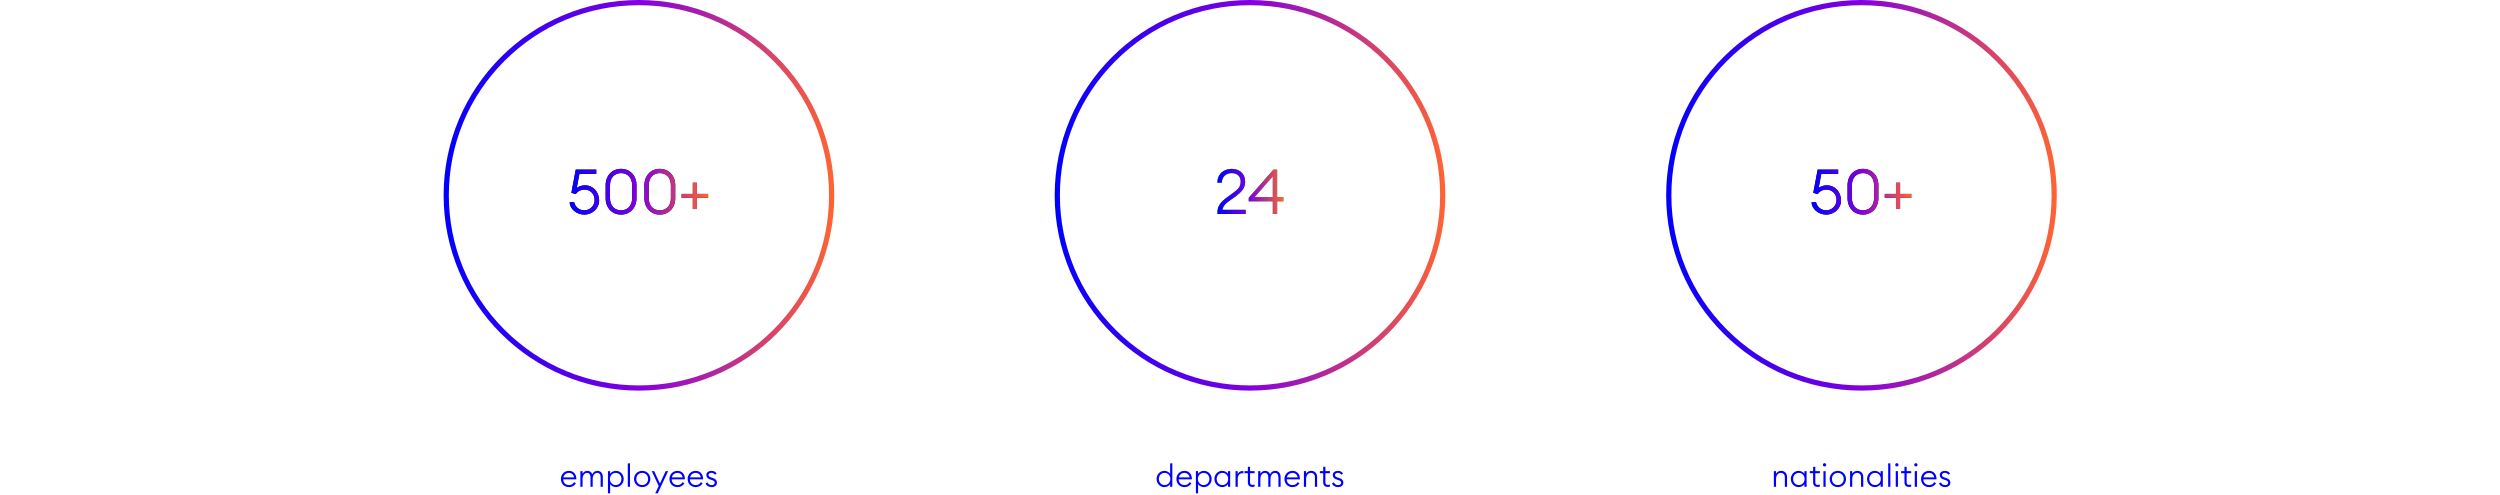 <?xml version="1.0" encoding="UTF-8"?>
<svg id="Layer_1" data-name="Layer 1" xmlns="http://www.w3.org/2000/svg" xmlns:xlink="http://www.w3.org/1999/xlink" viewBox="0 0 1920 380">
  <defs>
    <style>
      .cls-1 {
        fill: url(#New_Gradient_Swatch_1);
      }

      .cls-1, .cls-2, .cls-3, .cls-4, .cls-5, .cls-6, .cls-7, .cls-8, .cls-9, .cls-10, .cls-11, .cls-12 {
        stroke-width: 0px;
      }

      .cls-2 {
        fill: url(#New_Gradient_Swatch_1-7);
      }

      .cls-3 {
        fill: url(#New_Gradient_Swatch_1-4);
      }

      .cls-4 {
        fill: url(#New_Gradient_Swatch_1-6);
      }

      .cls-5 {
        fill: url(#New_Gradient_Swatch_1-9);
      }

      .cls-6 {
        fill: url(#New_Gradient_Swatch_1-3);
      }

      .cls-7 {
        fill: url(#New_Gradient_Swatch_1-2);
      }

      .cls-8 {
        fill: url(#New_Gradient_Swatch_1-8);
      }

      .cls-9 {
        fill: url(#New_Gradient_Swatch_1-5);
      }

      .cls-11 {
        fill: #00c400;
      }

      .cls-12 {
        fill: blue;
      }
    </style>
    <linearGradient id="New_Gradient_Swatch_1" data-name="New Gradient Swatch 1" x1="437.478" y1="147.239" x2="543.846" y2="147.239" gradientUnits="userSpaceOnUse">
      <stop offset="0" stop-color="blue"/>
      <stop offset=".5" stop-color="#8200de"/>
      <stop offset="1" stop-color="#ff6432"/>
    </linearGradient>
    <linearGradient id="New_Gradient_Swatch_1-2" data-name="New Gradient Swatch 1" x1="340.708" y1="150" x2="640.709" y2="150" xlink:href="#New_Gradient_Swatch_1"/>
    <linearGradient id="New_Gradient_Swatch_1-3" data-name="New Gradient Swatch 1" x1="1391.266" x2="1467.875" xlink:href="#New_Gradient_Swatch_1"/>
    <linearGradient id="New_Gradient_Swatch_1-4" data-name="New Gradient Swatch 1" x1="1391.266" x2="1467.875" xlink:href="#New_Gradient_Swatch_1"/>
    <linearGradient id="New_Gradient_Swatch_1-5" data-name="New Gradient Swatch 1" x1="1391.266" x2="1467.875" xlink:href="#New_Gradient_Swatch_1"/>
    <linearGradient id="New_Gradient_Swatch_1-6" data-name="New Gradient Swatch 1" x1="1279.617" y1="150" x2="1579.617" y2="150" xlink:href="#New_Gradient_Swatch_1"/>
    <linearGradient id="New_Gradient_Swatch_1-7" data-name="New Gradient Swatch 1" x1="934.92" y1="146.999" x2="985.658" y2="146.999" xlink:href="#New_Gradient_Swatch_1"/>
    <linearGradient id="New_Gradient_Swatch_1-8" data-name="New Gradient Swatch 1" x1="934.92" y1="146.999" x2="985.658" y2="146.999" xlink:href="#New_Gradient_Swatch_1"/>
    <linearGradient id="New_Gradient_Swatch_1-9" data-name="New Gradient Swatch 1" x1="810" y1="150" x2="1110" y2="150" xlink:href="#New_Gradient_Swatch_1"/>
  </defs>
  <g>
    <g>
      <path class="cls-10" d="M437.478,155.303h3.456c.816,3.553,3.888,6.241,7.777,6.241,4.512,0,7.969-3.601,7.969-7.969,0-4.417-3.168-7.969-7.729-7.969-3.024,0-5.328,1.344-6.816,3.456l-3.312-.96,3.36-17.857h15.746v3.312h-12.961l-2.016,10.801c1.344-1.104,3.601-2.017,6.289-2.017,6.385,0,10.897,5.089,10.897,11.761,0,5.761-4.992,10.705-11.425,10.705-6.097,0-11.089-4.512-11.233-9.505Z"/>
      <path class="cls-10" d="M465.125,152.183v-9.889c0-7.488,4.992-12.625,11.857-12.625s11.857,5.137,11.857,12.625v9.889c0,7.489-4.992,12.625-11.857,12.625s-11.857-5.136-11.857-12.625ZM485.479,152.183v-9.889c0-5.856-3.552-9.36-8.497-9.36s-8.497,3.504-8.497,9.36v9.889c0,5.856,3.552,9.361,8.497,9.361s8.497-3.505,8.497-9.361Z"/>
      <path class="cls-10" d="M494.885,152.183v-9.889c0-7.488,4.992-12.625,11.857-12.625s11.857,5.137,11.857,12.625v9.889c0,7.489-4.992,12.625-11.857,12.625s-11.857-5.136-11.857-12.625ZM515.238,152.183v-9.889c0-5.856-3.552-9.36-8.497-9.36s-8.497,3.504-8.497,9.36v9.889c0,5.856,3.552,9.361,8.497,9.361s8.497-3.505,8.497-9.361Z"/>
      <path class="cls-10" d="M523.492,148.919h8.593v-8.593h3.168v8.593h8.593v3.023h-8.593v8.593h-3.168v-8.593h-8.593v-3.023Z"/>
    </g>
    <g>
      <path class="cls-1" d="M437.478,155.303h3.456c.816,3.553,3.888,6.241,7.777,6.241,4.512,0,7.969-3.601,7.969-7.969,0-4.417-3.168-7.969-7.729-7.969-3.024,0-5.328,1.344-6.816,3.456l-3.312-.96,3.36-17.857h15.746v3.312h-12.961l-2.016,10.801c1.344-1.104,3.601-2.017,6.289-2.017,6.385,0,10.897,5.089,10.897,11.761,0,5.761-4.992,10.705-11.425,10.705-6.097,0-11.089-4.512-11.233-9.505Z"/>
      <path class="cls-1" d="M465.125,152.183v-9.889c0-7.488,4.992-12.625,11.857-12.625s11.857,5.137,11.857,12.625v9.889c0,7.489-4.992,12.625-11.857,12.625s-11.857-5.136-11.857-12.625ZM485.479,152.183v-9.889c0-5.856-3.552-9.36-8.497-9.36s-8.497,3.504-8.497,9.36v9.889c0,5.856,3.552,9.361,8.497,9.361s8.497-3.505,8.497-9.361Z"/>
      <path class="cls-1" d="M494.885,152.183v-9.889c0-7.488,4.992-12.625,11.857-12.625s11.857,5.137,11.857,12.625v9.889c0,7.489-4.992,12.625-11.857,12.625s-11.857-5.136-11.857-12.625ZM515.238,152.183v-9.889c0-5.856-3.552-9.36-8.497-9.36s-8.497,3.504-8.497,9.36v9.889c0,5.856,3.552,9.361,8.497,9.361s8.497-3.505,8.497-9.361Z"/>
      <path class="cls-1" d="M523.492,148.919h8.593v-8.593h3.168v8.593h8.593v3.023h-8.593v8.593h-3.168v-8.593h-8.593v-3.023Z"/>
    </g>
  </g>
  <path class="cls-7" d="M490.708,4c38.998,0,75.662,15.187,103.238,42.762,27.576,27.576,42.762,64.24,42.762,103.238s-15.187,75.662-42.762,103.238c-27.576,27.576-64.24,42.762-103.238,42.762s-75.662-15.187-103.238-42.762c-27.576-27.576-42.762-64.24-42.762-103.238s15.187-75.662,42.762-103.238S451.711,4,490.708,4M490.708 0C407.866 0,340.708,67.157,340.708,150s67.157,150,150,150,150-67.157,150-150S573.551 0,490.708 0h0Z"/>
  <g>
    <path class="cls-12" d="M430.782,367.852c0-3.479,2.568-6.24,6.217-6.24,3.12,0,5.616,2.232,5.64,6.072v.456h-10.129c.024,2.473,1.824,4.393,4.44,4.393,1.968,0,3.145-.84,3.96-2.256l1.368.888c-1.056,1.801-2.833,2.929-5.329,2.929-3.768,0-6.168-2.784-6.168-6.241ZM432.654,366.653h8.233c-.288-2.16-1.944-3.48-3.96-3.48-1.992,0-3.864,1.296-4.272,3.48Z"/>
    <path class="cls-12" d="M445.733,361.852h1.68v2.016c.696-1.392,2.088-2.256,3.745-2.256,1.824,0,3.144,1.032,3.72,2.688.6-1.608,2.064-2.688,3.984-2.688,2.52,0,4.104,1.92,4.104,4.729v7.513h-1.68v-7.272c0-1.969-.888-3.408-2.544-3.408-2.112,0-3.552,1.848-3.552,4.704v5.977h-1.68v-7.272c0-1.969-.864-3.408-2.52-3.408-2.112,0-3.577,1.848-3.577,4.704v5.977h-1.68v-12.001Z"/>
    <path class="cls-12" d="M466.901,361.852h1.68v2.016c.864-1.296,2.592-2.256,4.44-2.256,3.408,0,5.977,2.809,5.977,6.24,0,3.433-2.568,6.241-5.977,6.241-1.848,0-3.576-.96-4.44-2.257v7.033h-1.68v-17.018ZM477.271,367.852c0-2.592-1.8-4.68-4.417-4.68s-4.417,2.088-4.417,4.68c0,2.593,1.8,4.681,4.417,4.681s4.417-2.088,4.417-4.681Z"/>
    <path class="cls-12" d="M482.141,355.851h1.68v18.002h-1.68v-18.002Z"/>
    <path class="cls-12" d="M486.941,367.852c0-3.432,2.616-6.24,6.265-6.24,3.648,0,6.264,2.809,6.264,6.24,0,3.433-2.616,6.241-6.264,6.241-3.648,0-6.265-2.809-6.265-6.241ZM497.742,367.852c0-2.567-1.8-4.68-4.536-4.68-2.736,0-4.537,2.112-4.537,4.68,0,2.568,1.8,4.681,4.537,4.681,2.736,0,4.536-2.112,4.536-4.681Z"/>
    <path class="cls-12" d="M503.237,378.869l2.64-5.616-5.328-11.401h1.872l4.392,9.528,4.393-9.528h1.896l-7.969,17.018h-1.896Z"/>
    <path class="cls-12" d="M514.133,367.852c0-3.479,2.568-6.24,6.217-6.24,3.12,0,5.616,2.232,5.64,6.072v.456h-10.129c.024,2.473,1.824,4.393,4.44,4.393,1.968,0,3.145-.84,3.96-2.256l1.368.888c-1.056,1.801-2.833,2.929-5.329,2.929-3.768,0-6.168-2.784-6.168-6.241ZM516.005,366.653h8.233c-.288-2.16-1.944-3.48-3.96-3.48-1.992,0-3.864,1.296-4.272,3.48Z"/>
    <path class="cls-12" d="M528.101,367.852c0-3.479,2.568-6.24,6.217-6.24,3.12,0,5.616,2.232,5.64,6.072v.456h-10.129c.024,2.473,1.824,4.393,4.44,4.393,1.968,0,3.145-.84,3.96-2.256l1.368.888c-1.056,1.801-2.833,2.929-5.329,2.929-3.768,0-6.168-2.784-6.168-6.241ZM529.973,366.653h8.233c-.288-2.16-1.944-3.48-3.96-3.48-1.992,0-3.864,1.296-4.272,3.48Z"/>
    <path class="cls-12" d="M541.901,371.141l1.512-.624c.408,1.319,1.8,2.063,3.168,2.063,1.296,0,2.329-.672,2.329-1.848,0-.96-.6-1.584-2.256-2.112l-1.296-.408c-1.896-.6-2.88-1.776-2.88-3.408,0-2.017,1.776-3.192,4.008-3.192,1.752,0,3.144.769,3.888,2.112l-1.344.84c-.504-.768-1.368-1.464-2.64-1.464-1.128,0-2.232.648-2.232,1.632,0,.841.456,1.488,1.872,1.944l1.368.433c2.04.647,3.192,1.728,3.192,3.479,0,2.28-1.704,3.505-4.032,3.505-2.16,0-4.032-.984-4.656-2.952Z"/>
  </g>
  <g>
    <g>
      <path class="cls-10" d="M1391.266,155.303h3.456c.816,3.553,3.889,6.241,7.777,6.241,4.512,0,7.969-3.601,7.969-7.969,0-4.417-3.169-7.969-7.729-7.969-3.023,0-5.328,1.344-6.816,3.456l-3.312-.96,3.36-17.857h15.746v3.312h-12.962l-2.016,10.801c1.344-1.104,3.601-2.017,6.288-2.017,6.385,0,10.897,5.089,10.897,11.761,0,5.761-4.992,10.705-11.425,10.705-6.097,0-11.09-4.512-11.233-9.505Z"/>
      <path class="cls-10" d="M1418.913,152.183v-9.889c0-7.488,4.992-12.625,11.857-12.625,6.864,0,11.856,5.137,11.856,12.625v9.889c0,7.489-4.992,12.625-11.856,12.625-6.865,0-11.857-5.136-11.857-12.625ZM1439.267,152.183v-9.889c0-5.856-3.552-9.36-8.496-9.36s-8.497,3.504-8.497,9.36v9.889c0,5.856,3.553,9.361,8.497,9.361s8.496-3.505,8.496-9.361Z"/>
      <path class="cls-10" d="M1447.521,148.919h8.593v-8.593h3.169v8.593h8.593v3.023h-8.593v8.593h-3.169v-8.593h-8.593v-3.023Z"/>
    </g>
    <g>
      <path class="cls-6" d="M1391.266,155.303h3.456c.816,3.553,3.889,6.241,7.777,6.241,4.512,0,7.969-3.601,7.969-7.969,0-4.417-3.169-7.969-7.729-7.969-3.023,0-5.328,1.344-6.816,3.456l-3.312-.96,3.36-17.857h15.746v3.312h-12.962l-2.016,10.801c1.344-1.104,3.601-2.017,6.288-2.017,6.385,0,10.897,5.089,10.897,11.761,0,5.761-4.992,10.705-11.425,10.705-6.097,0-11.09-4.512-11.233-9.505Z"/>
      <path class="cls-3" d="M1418.913,152.183v-9.889c0-7.488,4.992-12.625,11.857-12.625,6.864,0,11.856,5.137,11.856,12.625v9.889c0,7.489-4.992,12.625-11.856,12.625-6.865,0-11.857-5.136-11.857-12.625ZM1439.267,152.183v-9.889c0-5.856-3.552-9.36-8.496-9.36s-8.497,3.504-8.497,9.36v9.889c0,5.856,3.553,9.361,8.497,9.361s8.496-3.505,8.496-9.361Z"/>
      <path class="cls-9" d="M1447.521,148.919h8.593v-8.593h3.169v8.593h8.593v3.023h-8.593v8.593h-3.169v-8.593h-8.593v-3.023Z"/>
    </g>
  </g>
  <path class="cls-4" d="M1429.617,4c38.998,0,75.662,15.187,103.238,42.762,27.576,27.576,42.762,64.24,42.762,103.238s-15.187,75.662-42.762,103.238c-27.576,27.576-64.24,42.762-103.238,42.762s-75.662-15.187-103.238-42.762-42.762-64.24-42.762-103.238,15.187-75.662,42.762-103.238,64.24-42.762,103.238-42.762M1429.617 0C1346.774 0,1279.617,67.157,1279.617,150s67.157,150,150,150,150-67.157,150-150S1512.46 0,1429.617 0h0Z"/>
  <g>
    <g>
      <path class="cls-11" d="M956.714,164.328h-21.698v-1.44c0-7.2,6.48-10.561,11.521-14.354,4.272-3.168,6.289-4.848,6.289-9.265,0-3.84-2.88-6.336-6.769-6.336-3.984,0-7.584,2.352-7.681,7.344h-3.456c0-6.48,4.848-10.608,10.993-10.608,5.617,0,10.369,3.312,10.369,9.793,0,4.752-2.112,7.585-8.065,11.905-4.512,3.312-8.593,5.28-9.409,9.744h17.906v3.217Z"/>
      <path class="cls-11" d="M977.498,154.631h-18.482v-2.736l18.962-21.649h2.879v21.17h4.801v3.216h-4.801v9.697h-3.359v-9.697ZM977.498,135.43l-13.969,15.985h13.969v-15.985Z"/>
    </g>
    <g>
      <path class="cls-2" d="M956.714,164.328h-21.698v-1.44c0-7.2,6.48-10.561,11.521-14.354,4.272-3.168,6.289-4.848,6.289-9.265,0-3.84-2.88-6.336-6.769-6.336-3.984,0-7.584,2.352-7.681,7.344h-3.456c0-6.48,4.848-10.608,10.993-10.608,5.617,0,10.369,3.312,10.369,9.793,0,4.752-2.112,7.585-8.065,11.905-4.512,3.312-8.593,5.28-9.409,9.744h17.906v3.217Z"/>
      <path class="cls-8" d="M977.498,154.631h-18.482v-2.736l18.962-21.649h2.879v21.17h4.801v3.216h-4.801v9.697h-3.359v-9.697ZM977.498,135.43l-13.969,15.985h13.969v-15.985Z"/>
    </g>
  </g>
  <path class="cls-5" d="M960,4c38.998,0,75.662,15.187,103.238,42.762,27.576,27.576,42.762,64.24,42.762,103.238s-15.187,75.662-42.762,103.238c-27.576,27.576-64.24,42.762-103.238,42.762s-75.662-15.187-103.238-42.762c-27.576-27.576-42.762-64.24-42.762-103.238s15.187-75.662,42.762-103.238,64.24-42.762,103.238-42.762M960,0C877.157 0,810,67.157,810,150s67.157,150,150,150,150-67.157,150-150S1042.843 0,960,0h0Z"/>
  <g>
    <path class="cls-12" d="M888.253,367.852c0-3.432,2.568-6.24,5.977-6.24,1.848,0,3.576.96,4.44,2.256v-8.017h1.68v18.002h-1.68v-2.017c-.864,1.297-2.592,2.257-4.44,2.257-3.408,0-5.977-2.809-5.977-6.241ZM898.814,367.852c0-2.592-1.8-4.68-4.417-4.68s-4.417,2.088-4.417,4.68c0,2.593,1.8,4.681,4.417,4.681s4.417-2.088,4.417-4.681Z"/>
    <path class="cls-12" d="M903.493,367.852c0-3.479,2.568-6.24,6.217-6.24,3.12,0,5.616,2.232,5.64,6.072v.456h-10.129c.024,2.473,1.824,4.393,4.44,4.393,1.968,0,3.145-.84,3.96-2.256l1.368.888c-1.056,1.801-2.833,2.929-5.329,2.929-3.768,0-6.168-2.784-6.168-6.241ZM905.365,366.653h8.233c-.288-2.16-1.944-3.48-3.96-3.48-1.992,0-3.864,1.296-4.272,3.48Z"/>
    <path class="cls-12" d="M918.445,361.852h1.68v2.016c.864-1.296,2.592-2.256,4.44-2.256,3.408,0,5.977,2.809,5.977,6.24,0,3.433-2.568,6.241-5.977,6.241-1.848,0-3.576-.96-4.44-2.257v7.033h-1.68v-17.018ZM928.814,367.852c0-2.592-1.8-4.68-4.417-4.68s-4.417,2.088-4.417,4.68c0,2.593,1.8,4.681,4.417,4.681s4.417-2.088,4.417-4.681Z"/>
    <path class="cls-12" d="M932.677,367.852c0-3.432,2.568-6.24,5.977-6.24,1.848,0,3.576.96,4.44,2.256v-2.016h1.68v12.001h-1.68v-2.017c-.864,1.297-2.592,2.257-4.44,2.257-3.408,0-5.977-2.809-5.977-6.241ZM943.238,367.852c0-2.592-1.8-4.68-4.417-4.68s-4.417,2.088-4.417,4.68c0,2.593,1.8,4.681,4.417,4.681s4.417-2.088,4.417-4.681Z"/>
    <path class="cls-12" d="M948.9,361.852h1.68v2.472c.504-1.68,2.064-2.592,3.48-2.592.288,0,.576.024.864.096v1.753c-.336-.12-.648-.168-1.008-.168-1.488,0-3.336,1.344-3.336,4.416v6.024h-1.68v-12.001Z"/>
    <path class="cls-12" d="M958.356,370.517v-7.081h-2.568v-1.584h2.568v-3.336h1.68v3.336h3.504v1.584h-3.504v6.937c0,1.536.72,2.04,1.993,2.04.479,0,1.128-.12,1.512-.264v1.512c-.504.192-1.104.312-1.776.312-1.944,0-3.408-1.104-3.408-3.456Z"/>
    <path class="cls-12" d="M966.276,361.852h1.68v2.016c.696-1.392,2.089-2.256,3.745-2.256,1.824,0,3.144,1.032,3.72,2.688.601-1.608,2.064-2.688,3.984-2.688,2.521,0,4.104,1.92,4.104,4.729v7.513h-1.68v-7.272c0-1.969-.889-3.408-2.545-3.408-2.112,0-3.552,1.848-3.552,4.704v5.977h-1.681v-7.272c0-1.969-.864-3.408-2.52-3.408-2.112,0-3.577,1.848-3.577,4.704v5.977h-1.68v-12.001Z"/>
    <path class="cls-12" d="M986.46,367.852c0-3.479,2.568-6.24,6.217-6.24,3.12,0,5.616,2.232,5.641,6.072v.456h-10.129c.023,2.473,1.824,4.393,4.44,4.393,1.968,0,3.145-.84,3.96-2.256l1.368.888c-1.056,1.801-2.832,2.929-5.328,2.929-3.769,0-6.169-2.784-6.169-6.241ZM988.332,366.653h8.233c-.288-2.16-1.944-3.48-3.961-3.48-1.992,0-3.864,1.296-4.272,3.48Z"/>
    <path class="cls-12" d="M1001.412,361.852h1.68v2.016c.864-1.584,2.377-2.256,3.937-2.256,2.616,0,4.513,1.801,4.513,4.729v7.513h-1.681v-7.272c0-2.112-1.248-3.408-3.023-3.408-2.112,0-3.745,1.728-3.745,4.704v5.977h-1.68v-12.001Z"/>
    <path class="cls-12" d="M1016.22,370.517v-7.081h-2.568v-1.584h2.568v-3.336h1.681v3.336h3.504v1.584h-3.504v6.937c0,1.536.72,2.04,1.992,2.04.479,0,1.128-.12,1.512-.264v1.512c-.504.192-1.104.312-1.776.312-1.943,0-3.408-1.104-3.408-3.456Z"/>
    <path class="cls-12" d="M1022.987,371.141l1.513-.624c.407,1.319,1.8,2.063,3.168,2.063,1.296,0,2.328-.672,2.328-1.848,0-.96-.6-1.584-2.256-2.112l-1.297-.408c-1.896-.6-2.88-1.776-2.88-3.408,0-2.017,1.776-3.192,4.009-3.192,1.752,0,3.144.769,3.888,2.112l-1.344.84c-.504-.768-1.368-1.464-2.641-1.464-1.128,0-2.231.648-2.231,1.632,0,.841.456,1.488,1.872,1.944l1.368.433c2.04.647,3.191,1.728,3.191,3.479,0,2.28-1.704,3.505-4.032,3.505-2.16,0-4.032-.984-4.656-2.952Z"/>
  </g>
  <g>
    <path class="cls-12" d="M1362.311,361.852h1.68v2.016c.864-1.584,2.377-2.256,3.937-2.256,2.616,0,4.513,1.801,4.513,4.729v7.513h-1.681v-7.272c0-2.112-1.248-3.408-3.023-3.408-2.112,0-3.745,1.728-3.745,4.704v5.977h-1.68v-12.001Z"/>
    <path class="cls-12" d="M1375.366,367.852c0-3.432,2.568-6.24,5.977-6.24,1.849,0,3.576.96,4.44,2.256v-2.016h1.681v12.001h-1.681v-2.017c-.864,1.297-2.592,2.257-4.44,2.257-3.408,0-5.977-2.809-5.977-6.241ZM1385.928,367.852c0-2.592-1.801-4.68-4.417-4.68s-4.416,2.088-4.416,4.68c0,2.593,1.8,4.681,4.416,4.681s4.417-2.088,4.417-4.681Z"/>
    <path class="cls-12" d="M1392.479,370.517v-7.081h-2.568v-1.584h2.568v-3.336h1.68v3.336h3.505v1.584h-3.505v6.937c0,1.536.721,2.04,1.992,2.04.48,0,1.128-.12,1.513-.264v1.512c-.504.192-1.104.312-1.776.312-1.944,0-3.408-1.104-3.408-3.456Z"/>
    <path class="cls-12" d="M1399.966,356.98c0-.696.576-1.272,1.296-1.272.696,0,1.248.576,1.248,1.272,0,.695-.552,1.271-1.248,1.271-.72,0-1.296-.576-1.296-1.271ZM1400.397,361.852h1.681v12.001h-1.681v-12.001Z"/>
    <path class="cls-12" d="M1405.197,367.852c0-3.432,2.616-6.24,6.265-6.24s6.265,2.809,6.265,6.24c0,3.433-2.616,6.241-6.265,6.241s-6.265-2.809-6.265-6.241ZM1415.998,367.852c0-2.567-1.8-4.68-4.536-4.68s-4.536,2.112-4.536,4.68c0,2.568,1.8,4.681,4.536,4.681s4.536-2.112,4.536-4.681Z"/>
    <path class="cls-12" d="M1420.845,361.852h1.681v2.016c.864-1.584,2.376-2.256,3.937-2.256,2.616,0,4.512,1.801,4.512,4.729v7.513h-1.68v-7.272c0-2.112-1.248-3.408-3.024-3.408-2.112,0-3.744,1.728-3.744,4.704v5.977h-1.681v-12.001Z"/>
    <path class="cls-12" d="M1433.901,367.852c0-3.432,2.568-6.24,5.977-6.24,1.848,0,3.576.96,4.44,2.256v-2.016h1.68v12.001h-1.68v-2.017c-.864,1.297-2.593,2.257-4.44,2.257-3.408,0-5.977-2.809-5.977-6.241ZM1444.462,367.852c0-2.592-1.8-4.68-4.416-4.68s-4.417,2.088-4.417,4.68c0,2.593,1.801,4.681,4.417,4.681s4.416-2.088,4.416-4.681Z"/>
    <path class="cls-12" d="M1450.125,355.851h1.68v18.002h-1.68v-18.002Z"/>
    <path class="cls-12" d="M1455.501,356.98c0-.696.575-1.272,1.296-1.272.696,0,1.248.576,1.248,1.272,0,.695-.552,1.271-1.248,1.271-.721,0-1.296-.576-1.296-1.271ZM1455.933,361.852h1.68v12.001h-1.68v-12.001Z"/>
    <path class="cls-12" d="M1462.628,370.517v-7.081h-2.567v-1.584h2.567v-3.336h1.681v3.336h3.504v1.584h-3.504v6.937c0,1.536.72,2.04,1.992,2.04.479,0,1.128-.12,1.512-.264v1.512c-.504.192-1.104.312-1.776.312-1.943,0-3.408-1.104-3.408-3.456Z"/>
    <path class="cls-12" d="M1470.116,356.98c0-.696.575-1.272,1.296-1.272.696,0,1.248.576,1.248,1.272,0,.695-.552,1.271-1.248,1.271-.721,0-1.296-.576-1.296-1.271ZM1470.548,361.852h1.68v12.001h-1.68v-12.001Z"/>
    <path class="cls-12" d="M1475.371,367.852c0-3.479,2.568-6.24,6.217-6.24,3.12,0,5.616,2.232,5.641,6.072v.456h-10.129c.023,2.473,1.824,4.393,4.44,4.393,1.968,0,3.145-.84,3.96-2.256l1.368.888c-1.056,1.801-2.832,2.929-5.328,2.929-3.769,0-6.169-2.784-6.169-6.241ZM1477.243,366.653h8.233c-.288-2.16-1.944-3.48-3.961-3.48-1.992,0-3.864,1.296-4.272,3.48Z"/>
    <path class="cls-12" d="M1489.171,371.141l1.513-.624c.407,1.319,1.8,2.063,3.168,2.063,1.296,0,2.328-.672,2.328-1.848,0-.96-.6-1.584-2.256-2.112l-1.297-.408c-1.896-.6-2.88-1.776-2.88-3.408,0-2.017,1.776-3.192,4.009-3.192,1.752,0,3.144.769,3.888,2.112l-1.344.84c-.504-.768-1.368-1.464-2.641-1.464-1.128,0-2.231.648-2.231,1.632,0,.841.456,1.488,1.872,1.944l1.368.433c2.04.647,3.192,1.728,3.192,3.479,0,2.28-1.705,3.505-4.033,3.505-2.16,0-4.032-.984-4.656-2.952Z"/>
  </g>
</svg>